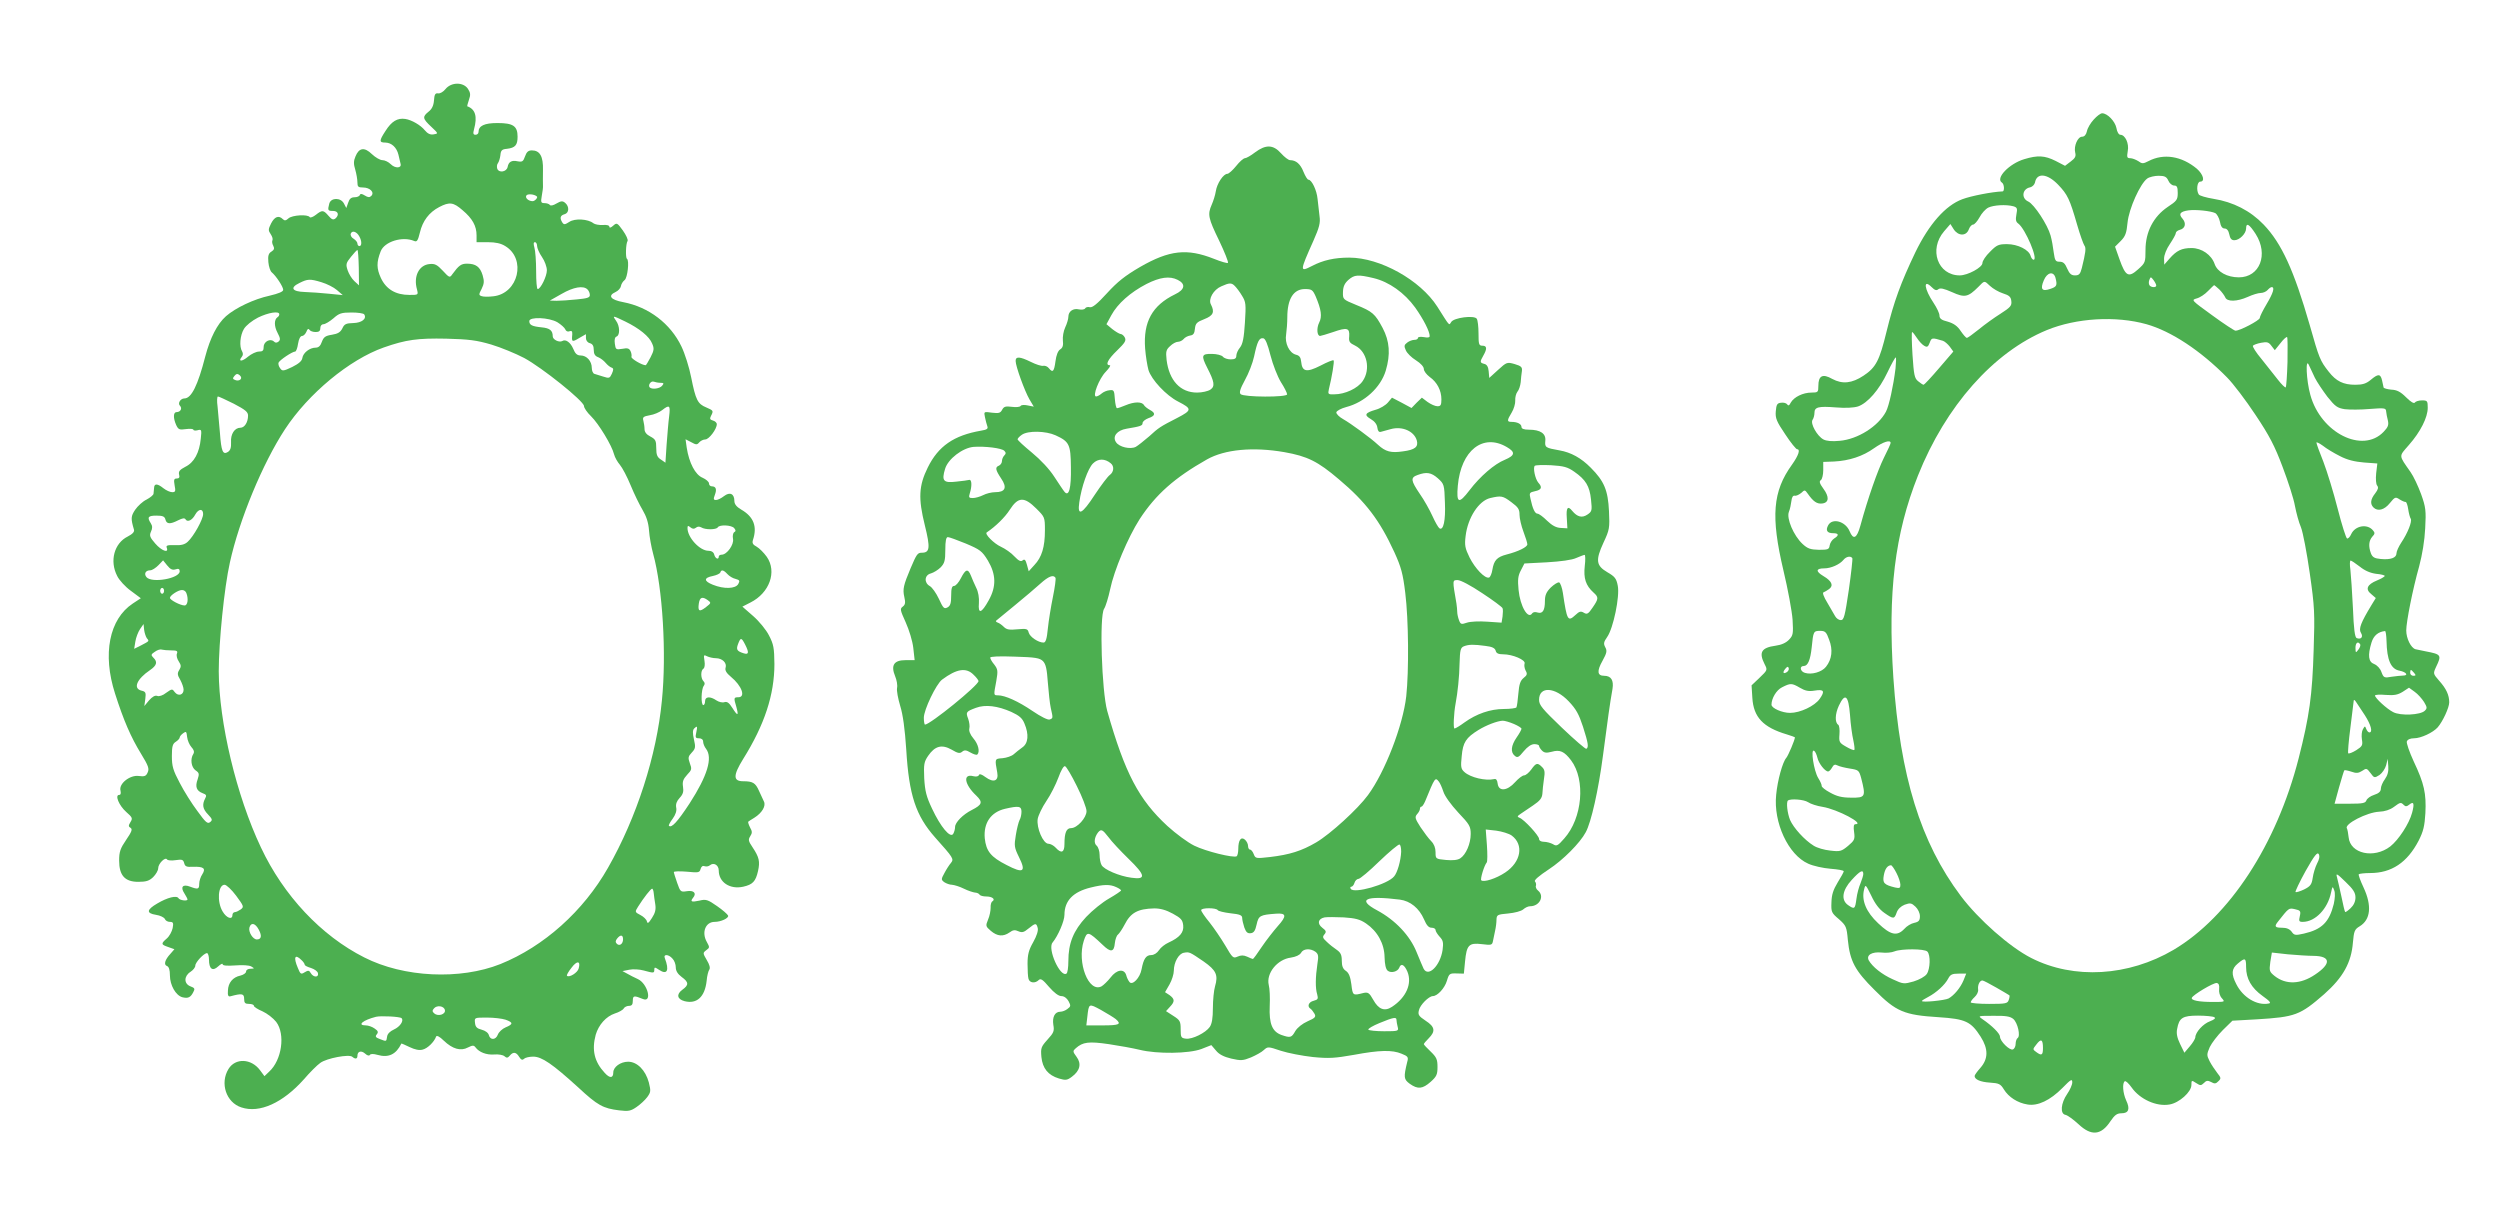 <?xml version="1.0" standalone="no"?>
<!DOCTYPE svg PUBLIC "-//W3C//DTD SVG 20010904//EN"
 "http://www.w3.org/TR/2001/REC-SVG-20010904/DTD/svg10.dtd">
<svg version="1.0" xmlns="http://www.w3.org/2000/svg"
 width="1280pt" height="619pt" viewBox="0 0 1280 619"
 preserveAspectRatio="xMidYMid meet">
<g transform="translate(0,619) scale(0.1,-0.1)"
fill="#4caf50" stroke="none">
<path d="M2281 5734 c-11 -14 -28 -24 -38 -22 -14 2 -19 -5 -21 -36 -2 -27
-11 -45 -28 -58 -32 -26 -31 -35 14 -77 37 -35 37 -35 12 -39 -17 -3 -31 4
-45 21 -21 26 -67 53 -100 58 -40 6 -70 -12 -101 -61 -34 -52 -33 -60 0 -60
31 -1 57 -25 66 -62 4 -18 9 -39 11 -47 6 -23 -28 -24 -50 -2 -12 12 -31 21
-43 21 -12 0 -36 14 -54 31 -38 37 -66 33 -84 -12 -10 -23 -10 -39 -1 -68 6
-21 11 -50 11 -65 0 -22 4 -26 29 -26 35 0 60 -25 42 -43 -9 -9 -17 -8 -33 2
-16 10 -23 10 -26 2 -2 -6 -14 -11 -27 -11 -17 0 -26 -8 -32 -27 l-10 -28 -12
23 c-16 31 -66 31 -75 0 -9 -35 -8 -38 19 -38 27 0 33 -21 12 -39 -11 -8 -19
-5 -35 14 -26 30 -32 31 -65 5 -14 -11 -28 -16 -31 -12 -9 16 -90 11 -109 -6
-13 -12 -20 -13 -29 -4 -21 21 -42 13 -60 -22 -15 -30 -15 -36 -2 -55 8 -12
12 -25 9 -31 -3 -5 -2 -18 4 -28 7 -14 5 -21 -9 -30 -15 -9 -19 -21 -16 -54 2
-23 10 -46 17 -52 22 -18 59 -74 59 -90 0 -9 -23 -19 -70 -30 -79 -17 -174
-62 -223 -105 -45 -40 -81 -111 -106 -206 -38 -148 -71 -215 -107 -215 -20 0
-35 -25 -23 -37 14 -14 3 -33 -17 -33 -17 0 -18 -30 -2 -66 11 -23 16 -26 50
-21 21 3 38 1 38 -3 0 -4 10 -6 21 -3 21 6 22 3 17 -43 -7 -72 -34 -122 -79
-144 -29 -15 -36 -24 -32 -40 4 -14 0 -20 -12 -20 -14 0 -16 -6 -11 -35 6 -30
4 -35 -12 -35 -11 0 -31 9 -45 20 -31 25 -47 25 -48 3 -1 -10 -2 -24 -3 -31 0
-6 -17 -20 -36 -30 -19 -9 -45 -33 -58 -52 -22 -33 -23 -45 -6 -102 3 -11 -7
-22 -32 -35 -69 -34 -94 -125 -54 -202 10 -21 42 -56 70 -76 l51 -38 -41 -27
c-121 -80 -156 -259 -91 -461 44 -138 81 -223 133 -308 38 -62 43 -77 34 -96
-8 -19 -16 -22 -46 -18 -45 6 -103 -40 -93 -75 3 -14 1 -22 -7 -22 -23 0 -1
-54 36 -87 32 -28 34 -33 22 -52 -11 -18 -11 -23 1 -30 10 -7 5 -20 -23 -61
-30 -44 -36 -61 -36 -106 0 -76 29 -109 98 -109 40 0 56 5 76 24 14 14 26 34
26 46 0 23 36 59 45 45 4 -6 23 -7 44 -4 33 5 39 3 44 -15 4 -17 12 -21 44
-19 56 2 68 -8 49 -38 -9 -13 -16 -35 -16 -49 0 -28 -6 -30 -46 -15 -38 15
-52 -1 -30 -34 9 -14 16 -28 16 -31 0 -10 -39 -5 -46 6 -9 16 -57 4 -109 -27
-55 -32 -57 -50 -6 -58 21 -3 41 -13 45 -21 3 -8 14 -15 25 -15 18 0 20 -5 15
-32 -4 -18 -17 -42 -30 -53 -31 -27 -30 -31 8 -44 l31 -11 -20 -23 c-29 -31
-36 -57 -18 -63 10 -4 15 -20 15 -48 0 -50 30 -103 64 -112 29 -7 42 -1 56 27
9 16 7 21 -15 29 -34 13 -34 52 0 74 14 9 25 23 25 32 0 17 44 64 60 64 5 0
10 -15 10 -33 0 -48 18 -62 47 -35 13 12 23 17 23 11 0 -7 22 -9 64 -6 37 3
71 1 82 -5 18 -11 18 -11 -3 -12 -13 0 -23 -6 -23 -14 0 -8 -13 -17 -29 -21
-39 -8 -63 -37 -64 -77 -2 -25 2 -32 13 -29 59 16 70 14 70 -13 0 -21 5 -26
25 -26 14 0 25 -4 25 -10 0 -5 20 -18 44 -28 24 -11 55 -35 70 -54 48 -63 29
-196 -36 -255 l-24 -23 -23 31 c-45 60 -126 63 -161 6 -45 -73 -12 -172 66
-197 93 -31 212 23 320 144 30 35 68 73 84 84 32 24 149 46 164 31 15 -13 26
-11 26 5 0 24 20 29 40 11 11 -10 20 -12 24 -6 4 6 18 6 39 0 56 -16 95 2 122
58 1 1 19 -7 42 -18 27 -13 50 -18 67 -13 25 6 59 39 69 67 3 7 18 0 39 -21
45 -43 87 -55 124 -35 24 12 30 12 39 0 18 -24 55 -39 95 -36 21 2 45 -2 53
-9 11 -10 17 -9 27 3 17 21 33 19 48 -6 10 -16 17 -18 25 -10 6 6 27 11 47 11
44 0 98 -37 231 -158 99 -92 127 -107 209 -117 48 -6 60 -3 89 17 19 13 43 35
55 51 18 25 19 31 8 75 -17 63 -60 106 -106 106 -39 0 -76 -27 -76 -55 0 -30
-18 -31 -44 -2 -53 57 -67 117 -46 195 15 51 53 94 98 109 20 6 41 18 45 25 4
8 17 14 27 14 15 0 20 7 20 26 0 27 6 28 52 9 49 -20 24 79 -26 102 -17 8 -42
20 -55 28 l-24 13 35 7 c19 4 53 2 74 -4 51 -14 54 -14 54 4 0 14 3 14 25 -1
41 -27 53 -3 29 60 -9 22 19 21 39 -2 10 -10 17 -30 17 -45 0 -18 10 -34 30
-49 37 -27 38 -41 3 -66 -31 -23 -26 -48 12 -58 63 -16 104 22 113 104 2 26 9
52 14 58 5 8 1 25 -13 48 -21 36 -21 37 -3 51 18 13 18 15 3 42 -28 49 -7 103
40 103 32 0 73 19 69 32 -3 7 -28 29 -57 49 -47 33 -57 36 -89 28 -42 -9 -50
-6 -33 15 19 23 3 39 -33 33 -31 -5 -33 -3 -49 43 -9 26 -17 51 -17 55 0 4 30
5 66 2 61 -6 66 -5 71 14 4 13 11 18 21 14 8 -3 20 -1 27 5 19 16 45 1 45 -27
0 -60 57 -98 125 -83 49 11 64 27 76 80 11 49 6 71 -28 122 -21 31 -23 39 -12
56 11 17 11 25 -1 46 -7 14 -11 27 -9 29 2 2 16 11 31 20 40 25 61 61 49 84
-5 10 -16 34 -25 54 -18 41 -32 49 -81 49 -52 0 -52 30 0 114 110 176 160 330
160 486 -1 83 -4 101 -28 147 -14 28 -51 73 -81 99 l-55 48 41 21 c98 49 137
158 84 234 -15 21 -38 44 -52 52 -19 10 -24 18 -19 34 23 69 4 119 -60 156
-24 14 -35 28 -35 44 0 37 -23 48 -53 25 -14 -11 -32 -20 -41 -20 -13 0 -14 5
-6 26 11 29 6 44 -16 44 -8 0 -14 7 -14 15 0 8 -15 21 -33 29 -37 15 -69 76
-81 154 l-6 43 29 -15 c25 -14 30 -14 41 -1 7 8 21 15 31 15 19 0 59 53 59 78
0 8 -9 16 -20 19 -15 4 -17 9 -10 23 14 27 13 28 -24 44 -44 18 -54 38 -77
153 -10 52 -33 124 -50 159 -56 117 -167 202 -298 227 -65 12 -81 33 -39 52
13 6 25 19 27 30 2 11 10 24 19 31 15 11 25 101 12 109 -8 5 -6 77 3 91 4 6
-7 30 -24 54 -29 40 -31 41 -50 24 -11 -10 -19 -12 -19 -5 0 7 -13 11 -34 9
-19 -1 -40 3 -48 9 -27 22 -95 26 -123 7 -23 -15 -28 -15 -36 -3 -14 22 -11
36 11 42 24 6 26 39 4 58 -13 11 -21 11 -45 -3 -16 -10 -31 -13 -34 -7 -4 5
-16 9 -27 9 -18 0 -20 4 -14 38 4 20 7 44 6 52 0 8 -1 44 0 78 2 72 -16 102
-57 102 -18 0 -27 -8 -35 -31 -9 -26 -14 -29 -37 -25 -31 7 -47 -2 -52 -29 -5
-25 -44 -32 -53 -9 -3 9 -2 22 3 28 5 6 11 25 13 41 2 25 8 31 33 33 43 5 55
19 55 62 0 55 -23 70 -103 70 -67 0 -97 -14 -97 -46 0 -8 -7 -14 -15 -14 -12
0 -14 6 -8 28 18 66 7 103 -35 118 -1 0 3 15 9 33 9 25 8 36 -5 56 -24 36 -86
35 -115 -1z m468 -550 c6 -5 -10 -24 -22 -24 -21 0 -40 17 -32 29 6 10 41 7
54 -5z m-381 -70 c51 -43 72 -81 72 -129 l0 -35 58 0 c39 0 67 -6 89 -20 109
-66 67 -243 -61 -257 -25 -3 -52 -3 -61 1 -14 5 -14 9 1 37 13 27 14 39 5 70
-13 43 -35 59 -80 59 -30 0 -42 -9 -75 -54 -13 -19 -15 -19 -49 18 -29 31 -41
37 -68 34 -54 -5 -83 -63 -64 -130 7 -28 7 -28 -39 -28 -70 0 -119 29 -146 87
-22 48 -23 80 -1 136 19 50 112 79 172 53 14 -6 19 3 29 44 14 59 47 103 99
130 52 27 72 25 119 -16z m-528 -135 c13 -23 13 -49 0 -49 -5 0 -10 6 -10 13
0 7 -9 18 -20 25 -11 6 -17 18 -14 26 7 18 31 10 44 -15z m910 -49 c0 -10 11
-36 25 -56 14 -20 25 -51 25 -68 0 -30 -32 -96 -47 -96 -5 0 -8 42 -8 92 0 51
-4 105 -9 121 -5 18 -5 27 3 27 6 0 11 -9 11 -20z m-913 -111 l1 -90 -24 22
c-13 12 -28 37 -34 55 -10 30 -9 37 17 69 15 19 30 35 33 35 3 0 6 -41 7 -91z
m-191 -74 c27 -8 63 -26 79 -40 l30 -26 -70 7 c-38 4 -95 8 -125 9 -65 2 -77
22 -27 46 42 21 54 22 113 4z m1362 -37 c7 -7 12 -19 12 -29 0 -13 -14 -17
-67 -22 -38 -4 -84 -7 -103 -7 l-35 1 60 34 c62 36 112 44 133 23z m-1578
-127 c0 -6 -4 -12 -9 -15 -18 -12 -18 -46 0 -80 14 -27 16 -36 5 -45 -9 -7
-16 -7 -23 0 -18 18 -53 1 -53 -27 0 -19 -5 -24 -24 -24 -14 0 -39 -12 -56
-26 -30 -26 -53 -27 -32 -1 7 8 7 18 2 27 -16 25 -11 83 9 116 11 18 41 42 72
58 53 26 109 35 109 17z m435 -1 c14 -22 -13 -43 -56 -44 -37 -1 -46 -5 -56
-27 -10 -20 -23 -28 -54 -33 -33 -5 -42 -12 -51 -36 -7 -21 -17 -30 -32 -30
-30 0 -64 -26 -68 -53 -2 -15 -18 -29 -52 -46 -46 -22 -51 -22 -62 -6 -7 9
-10 22 -8 28 6 14 71 57 85 57 5 0 12 18 15 40 4 25 12 40 21 40 7 0 17 10 22
22 5 14 10 17 15 10 4 -7 18 -12 32 -12 17 0 24 5 24 20 0 12 7 20 16 20 9 0
32 14 51 30 29 26 41 30 93 30 32 0 62 -4 65 -10z m1336 -36 c72 -35 124 -77
138 -113 11 -25 10 -35 -8 -70 -12 -23 -23 -41 -25 -41 -19 0 -76 34 -73 43 2
7 0 20 -5 30 -7 14 -16 16 -42 11 -32 -5 -34 -4 -38 26 -3 21 0 34 9 37 18 7
17 54 -3 81 -19 27 -19 28 47 -4z m-347 -4 c19 -12 37 -28 40 -36 4 -10 13
-14 22 -10 11 4 15 0 14 -17 -4 -38 -1 -40 35 -18 l35 20 0 -20 c0 -12 8 -23
20 -26 14 -4 20 -14 20 -34 0 -21 6 -32 23 -38 12 -5 29 -18 38 -29 9 -11 23
-22 30 -24 11 -4 11 -10 2 -31 -11 -24 -14 -25 -45 -15 -18 6 -39 12 -45 14
-7 2 -13 16 -13 30 0 35 -26 64 -57 64 -18 0 -28 9 -38 34 -14 33 -39 51 -56
40 -16 -9 -49 7 -49 24 0 30 -15 42 -57 46 -49 5 -63 12 -63 32 0 23 101 19
144 -6z m-339 -114 c50 -15 125 -46 169 -69 91 -49 306 -221 306 -246 0 -9 16
-33 36 -52 39 -38 107 -150 118 -195 4 -16 18 -40 30 -54 12 -14 37 -61 55
-105 18 -44 46 -101 61 -126 19 -32 30 -64 33 -105 2 -32 12 -86 21 -119 49
-177 69 -512 45 -751 -27 -283 -129 -599 -276 -857 -126 -222 -328 -403 -551
-493 -206 -82 -495 -69 -697 34 -220 111 -413 316 -529 563 -126 266 -215 642
-216 902 0 148 28 428 57 557 48 219 168 508 282 682 120 183 330 357 506 419
114 40 174 48 320 45 116 -3 155 -8 230 -30z m-1284 -179 c-5 -5 -17 -7 -26
-3 -14 5 -15 9 -5 21 10 12 16 13 27 4 9 -8 10 -16 4 -22z m2151 -17 c17 0 18
-3 8 -15 -12 -15 -51 -20 -63 -9 -11 11 5 35 20 30 8 -3 24 -6 35 -6z m-2185
-107 c59 -31 73 -42 73 -61 0 -34 -18 -62 -39 -62 -30 0 -51 -33 -48 -74 1
-28 -3 -41 -16 -50 -26 -16 -34 2 -41 98 -4 44 -9 105 -12 134 -4 28 -3 52 2
52 4 0 41 -17 81 -37z m2229 -65 c-4 -29 -9 -94 -13 -145 l-6 -92 -23 16 c-19
12 -24 24 -24 59 0 38 -4 45 -30 59 -20 10 -30 23 -30 38 0 12 -3 31 -6 43 -5
18 0 22 33 28 21 3 49 15 63 26 38 30 43 25 36 -32z m-2386 -500 c0 -27 -49
-115 -79 -142 -15 -14 -34 -19 -67 -17 -38 1 -45 -2 -40 -14 11 -29 -27 -15
-59 22 -28 32 -31 41 -22 61 8 17 8 29 -1 43 -20 31 -14 39 29 39 32 0 42 -4
46 -20 6 -24 24 -25 65 -4 22 11 33 13 38 5 10 -17 35 -4 50 25 17 30 40 31
40 2z m2523 -70 c8 7 18 7 27 2 20 -13 77 -13 85 0 9 15 71 12 84 -4 9 -11 9
-16 0 -21 -6 -4 -9 -19 -6 -34 6 -29 -31 -81 -58 -81 -8 0 -15 -4 -15 -10 0
-18 -18 -10 -23 10 -3 13 -14 20 -30 20 -44 0 -107 68 -107 116 0 13 3 14 15
4 11 -9 19 -9 28 -2z m-2664 -213 c15 5 21 2 21 -10 0 -37 -143 -62 -170 -30
-14 17 -5 35 19 35 10 0 28 12 42 26 l24 25 21 -26 c16 -20 27 -25 43 -20z
m2825 -24 c10 -11 28 -22 42 -25 21 -6 23 -9 14 -26 -14 -25 -73 -27 -130 -4
-48 19 -47 36 0 45 19 4 36 12 38 18 5 16 17 13 36 -8z m-2884 -86 c0 -8 -4
-15 -10 -15 -5 0 -10 7 -10 15 0 8 5 15 10 15 6 0 10 -7 10 -15z m114 -11 c12
-30 7 -64 -9 -64 -21 0 -75 28 -75 39 0 12 42 40 61 40 9 1 20 -6 23 -15z
m2670 -37 c18 -13 17 -15 -9 -35 -34 -27 -43 -22 -37 18 5 33 18 37 46 17z
m-2872 -195 c13 -15 13 -14 -31 -37 l-34 -17 6 37 c3 20 14 49 24 64 l18 26 3
-30 c2 -16 9 -36 14 -43z m3063 -32 c21 -41 19 -53 -7 -45 -35 11 -40 19 -29
48 13 34 17 34 36 -3z m-2938 -30 c28 0 34 -3 29 -16 -4 -9 0 -27 9 -40 13
-20 13 -27 3 -44 -11 -17 -10 -26 5 -51 9 -17 17 -39 17 -50 0 -28 -28 -35
-45 -13 -13 18 -14 18 -44 -3 -17 -14 -37 -20 -46 -16 -11 4 -25 -4 -42 -23
l-24 -29 5 37 c4 32 2 37 -20 42 -44 11 -24 59 44 105 35 24 40 42 17 64 -13
13 -12 17 8 30 12 9 28 14 35 11 8 -2 29 -4 49 -4z m2788 -40 c33 0 58 -24 50
-49 -4 -13 4 -27 27 -46 57 -47 77 -105 38 -105 -23 0 -24 -3 -10 -49 13 -47
7 -49 -20 -6 -17 27 -27 34 -41 30 -10 -4 -29 1 -41 9 -32 22 -58 20 -58 -4 0
-11 -4 -20 -9 -20 -13 0 -11 81 2 98 7 9 6 17 -1 24 -15 15 -15 55 -1 64 7 4
9 21 6 40 -5 31 -4 33 13 24 10 -5 31 -10 45 -10z m-100 -380 c-6 -26 -4 -30
14 -30 13 0 21 -7 21 -17 0 -10 7 -27 15 -37 35 -46 7 -138 -84 -279 -63 -96
-93 -128 -106 -115 -3 2 6 19 19 36 15 21 22 41 18 58 -3 17 3 33 18 49 17 18
21 32 17 57 -4 26 1 39 21 61 24 25 25 30 14 59 -10 28 -9 35 10 55 19 20 20
28 11 67 -7 31 -7 48 1 56 16 16 18 12 11 -20z m-2585 -75 c13 -14 16 -25 10
-35 -17 -26 -11 -68 11 -84 19 -13 20 -18 11 -46 -14 -38 -6 -59 25 -71 20 -7
22 -12 13 -28 -16 -31 -12 -53 15 -81 22 -23 24 -29 11 -39 -13 -11 -23 -2
-65 56 -28 37 -69 102 -91 145 -34 64 -40 85 -40 137 0 50 4 63 20 73 11 7 20
17 20 22 0 5 8 15 18 22 15 11 17 9 20 -19 2 -18 12 -41 22 -52z m229 -761
c39 -53 41 -57 24 -70 -10 -7 -24 -14 -30 -14 -7 0 -13 -7 -13 -15 0 -26 -30
-16 -50 18 -30 49 -24 137 10 137 9 0 36 -25 59 -56z m2138 14 c1 -13 5 -39 8
-58 4 -26 0 -44 -17 -70 -17 -27 -23 -31 -26 -17 -2 9 -17 24 -33 32 -29 15
-29 16 -12 43 29 46 65 92 72 92 3 0 7 -10 8 -22z m-2022 -188 c17 -32 13 -50
-10 -50 -20 0 -44 38 -38 61 8 28 30 23 48 -11z m1865 -49 c0 -24 -18 -37 -32
-23 -8 8 -7 16 2 27 17 21 30 19 30 -4z m-1646 -107 c9 -8 16 -19 16 -23 0 -5
15 -12 32 -17 18 -6 34 -17 36 -27 5 -23 -24 -22 -37 1 -8 14 -13 15 -31 4
-19 -12 -22 -10 -35 22 -24 56 -15 74 19 40z m1419 -42 c-5 -22 -49 -49 -60
-38 -3 3 7 21 23 41 28 38 48 36 37 -3z m-685 -214 c4 -21 -34 -34 -54 -17
-11 9 -12 15 -2 26 15 18 52 13 56 -9z m-222 -41 c13 -13 -8 -44 -39 -58 -20
-9 -33 -22 -35 -36 -4 -27 -3 -26 -37 -13 -22 8 -25 13 -16 24 9 11 7 18 -11
30 -12 9 -33 16 -45 16 -47 0 -15 27 52 44 25 6 123 1 131 -7z m533 -8 c39
-14 39 -23 0 -39 -17 -7 -35 -24 -40 -37 -10 -28 -39 -30 -46 -3 -3 12 -18 23
-37 28 -24 6 -32 14 -34 35 -3 27 -3 27 61 27 35 0 78 -5 96 -11z"/>
<path d="M10720 5578 c-16 -17 -32 -44 -35 -60 -4 -18 -13 -28 -25 -28 -22 0
-43 -48 -35 -81 5 -19 0 -29 -23 -46 l-29 -22 -48 25 c-56 28 -92 30 -161 9
-77 -23 -149 -98 -114 -120 12 -7 14 -45 3 -45 -53 -2 -161 -23 -206 -40 -86
-32 -170 -127 -240 -271 -75 -157 -110 -252 -148 -407 -36 -148 -54 -183 -117
-225 -60 -40 -109 -45 -161 -17 -49 28 -71 17 -71 -36 0 -32 -2 -34 -35 -34
-44 0 -90 -23 -106 -51 -8 -16 -13 -18 -19 -9 -4 6 -18 10 -31 8 -20 -2 -24
-9 -27 -44 -3 -35 4 -52 48 -117 28 -43 56 -77 61 -77 18 0 8 -31 -26 -79 -99
-137 -109 -265 -44 -541 23 -96 44 -210 47 -253 4 -71 3 -80 -18 -102 -15 -16
-39 -27 -69 -31 -73 -10 -87 -34 -56 -95 15 -29 15 -30 -26 -69 l-41 -39 4
-64 c6 -99 55 -151 176 -187 23 -7 42 -14 42 -15 0 -13 -34 -93 -44 -105 -19
-21 -45 -115 -52 -189 -15 -142 62 -308 164 -353 26 -12 77 -23 114 -26 38 -3
68 -8 68 -13 0 -4 -14 -30 -31 -57 -23 -38 -31 -63 -32 -102 -2 -49 0 -54 38
-86 37 -33 40 -39 46 -107 11 -108 36 -156 137 -256 110 -111 152 -128 327
-139 139 -9 166 -22 216 -100 40 -63 39 -113 -1 -159 -16 -18 -30 -37 -30 -42
0 -18 30 -31 79 -34 46 -3 54 -7 71 -35 24 -39 70 -69 121 -77 52 -9 116 21
179 85 43 44 50 48 50 28 0 -12 -12 -39 -26 -59 -33 -48 -37 -102 -9 -107 11
-2 41 -24 67 -48 66 -62 116 -57 164 16 21 31 33 40 56 40 37 0 45 22 24 66
-17 37 -21 89 -7 98 5 3 20 -11 35 -32 42 -60 127 -99 194 -87 49 8 112 64
112 100 0 25 1 25 24 10 22 -14 25 -14 40 0 12 13 20 14 37 5 17 -10 25 -9 37
4 15 14 14 18 -6 43 -12 16 -30 42 -39 60 -15 30 -15 35 1 72 10 21 40 60 67
87 l49 48 125 7 c197 12 221 21 345 129 97 86 139 162 147 265 5 58 9 67 34
82 57 34 64 106 20 200 -16 34 -27 64 -24 67 4 3 30 6 58 6 110 0 190 54 248
165 25 49 31 76 35 142 5 100 -6 151 -60 265 -22 48 -38 94 -35 102 4 10 18
16 37 16 35 0 97 29 121 56 26 30 59 101 59 128 0 37 -15 70 -51 110 -32 37
-32 37 -16 72 29 60 26 64 -53 79 -19 4 -43 9 -53 11 -23 7 -47 55 -47 96 0
44 33 211 66 328 16 60 28 132 31 195 5 90 3 108 -21 175 -15 41 -39 92 -54
113 -62 89 -61 78 -9 138 60 68 97 142 97 191 0 35 -2 38 -29 38 -17 0 -33 -5
-37 -11 -4 -7 -21 3 -45 27 -28 28 -47 38 -76 39 -20 2 -38 7 -39 11 -1 5 -5
21 -8 37 -8 34 -20 34 -58 2 -23 -19 -41 -25 -79 -25 -61 0 -98 18 -136 67
-44 56 -49 68 -97 238 -81 281 -144 419 -236 515 -68 71 -156 116 -257 132
-37 6 -71 16 -75 22 -14 20 -9 66 7 66 26 0 16 37 -17 66 -78 65 -170 80 -248
39 -27 -14 -33 -14 -52 0 -13 8 -31 15 -41 15 -17 0 -18 5 -13 36 8 39 -13 84
-38 84 -8 0 -17 15 -20 35 -7 34 -46 75 -73 75 -8 0 -27 -14 -43 -32z m-183
-333 c49 -51 60 -74 98 -206 15 -52 32 -99 37 -106 10 -12 6 -38 -13 -115 -8
-31 -14 -38 -35 -38 -19 0 -28 8 -40 35 -11 26 -20 35 -39 35 -21 0 -24 6 -30
48 -3 26 -10 65 -16 86 -15 55 -84 160 -114 174 -38 17 -31 66 10 73 11 3 21
13 24 24 9 52 63 47 118 -10z m565 20 c6 -14 19 -25 30 -25 14 0 18 -8 18 -38
0 -35 -5 -41 -52 -72 -72 -49 -113 -127 -113 -219 0 -64 -1 -67 -38 -100 -49
-44 -64 -36 -95 51 l-23 65 29 29 c24 24 30 41 35 94 7 72 65 200 101 226 11
8 38 14 58 14 31 0 41 -5 50 -25z m-794 -131 c20 -6 22 -11 16 -42 -5 -27 -3
-38 10 -47 36 -27 103 -185 78 -185 -5 0 -12 9 -15 19 -8 32 -66 61 -121 61
-43 0 -53 -4 -87 -39 -22 -21 -39 -47 -39 -58 0 -22 -75 -63 -116 -63 -113 0
-160 133 -80 226 l32 37 17 -27 c23 -35 64 -36 77 -1 5 14 15 25 22 25 7 0 22
17 33 37 11 21 31 43 45 50 27 13 90 17 128 7z m1034 -35 c9 -5 20 -25 24 -44
4 -24 12 -35 24 -35 11 0 20 -10 24 -30 4 -21 11 -30 26 -30 26 0 60 34 60 60
0 32 16 23 49 -28 67 -105 21 -222 -86 -222 -60 0 -110 28 -124 68 -16 47 -66
82 -118 82 -51 0 -77 -13 -113 -54 l-27 -31 -1 31 c0 18 12 49 30 75 16 24 30
49 30 55 0 7 9 14 20 17 29 7 35 34 14 58 -21 23 -12 36 31 42 38 5 114 -3
137 -14z m-818 -331 c10 -39 7 -46 -26 -57 -43 -15 -53 -2 -34 43 17 42 50 49
60 14z m516 -40 c0 -12 -28 -10 -35 2 -4 6 -4 19 0 28 6 16 8 15 21 -2 8 -11
14 -23 14 -28z m-851 -2 c15 -14 44 -31 66 -38 32 -10 41 -18 43 -40 3 -23 -5
-32 -55 -64 -32 -20 -82 -56 -111 -80 -30 -24 -57 -44 -62 -44 -4 0 -18 16
-31 35 -17 26 -36 39 -66 48 -33 8 -43 16 -43 32 0 11 -14 40 -30 64 -48 71
-55 126 -10 81 16 -16 25 -19 34 -11 10 8 28 4 71 -15 64 -29 81 -26 134 27
33 34 30 33 60 5z m1174 -18 c13 -13 26 -31 30 -40 9 -24 60 -23 116 2 24 11
53 20 66 20 12 0 28 7 35 15 7 8 16 15 21 15 17 0 8 -30 -26 -87 -19 -32 -35
-64 -35 -71 0 -12 -104 -67 -125 -65 -5 0 -59 35 -119 79 -106 77 -108 78 -79
86 16 4 42 21 58 38 16 16 30 30 31 30 2 0 14 -10 27 -22z m-373 -178 c127
-36 277 -135 412 -272 32 -32 97 -118 146 -192 71 -106 99 -160 139 -267 28
-74 57 -163 63 -199 7 -36 20 -85 31 -110 10 -25 30 -130 45 -235 25 -174 26
-206 20 -390 -7 -237 -22 -342 -77 -558 -113 -441 -354 -810 -640 -980 -231
-136 -511 -153 -729 -42 -110 56 -270 197 -361 318 -206 275 -310 611 -345
1117 -29 436 7 736 126 1035 142 356 386 632 660 745 151 62 353 74 510 30z
m-1175 -71 c11 -17 28 -35 38 -40 14 -8 19 -5 27 16 10 27 11 27 68 10 9 -3
25 -17 35 -30 l18 -25 -73 -85 c-40 -47 -76 -85 -79 -85 -4 0 -16 8 -28 18
-19 15 -22 32 -29 135 -4 64 -5 117 -2 117 3 0 14 -14 25 -31z m1897 -122 c-2
-67 -6 -126 -9 -130 -2 -4 -21 14 -41 40 -20 26 -58 74 -84 106 -27 32 -46 62
-43 67 3 4 21 11 42 15 31 6 39 3 53 -16 l17 -22 29 36 c15 20 31 34 34 31 3
-3 3 -60 2 -127z m-2007 -34 c-11 -89 -33 -191 -49 -221 -40 -75 -144 -141
-237 -149 -39 -4 -68 -1 -83 7 -32 17 -68 81 -56 100 6 8 10 25 10 36 0 30 20
35 110 28 49 -4 90 -2 113 5 49 17 108 84 151 175 20 42 39 76 42 76 3 0 2
-26 -1 -57z m2147 -47 c11 -22 40 -65 64 -97 40 -50 51 -58 89 -64 24 -3 82
-3 127 1 77 6 84 5 85 -12 1 -11 5 -32 9 -47 5 -23 1 -34 -22 -58 -108 -113
-322 -5 -375 189 -21 74 -26 197 -7 152 6 -14 20 -43 30 -64z m-2172 -334 c0
-5 -16 -39 -35 -77 -31 -63 -81 -204 -120 -347 -18 -65 -36 -74 -55 -28 -21
51 -89 70 -110 30 -14 -26 -5 -40 26 -40 29 0 31 -11 5 -27 -11 -7 -21 -23
-23 -35 -3 -21 -8 -23 -55 -23 -44 1 -58 6 -84 30 -46 43 -83 131 -70 164 6
14 11 40 13 56 2 19 8 29 17 27 7 -2 22 5 33 14 18 17 19 17 34 -4 28 -40 47
-53 73 -50 36 4 38 34 6 77 -19 26 -22 37 -12 43 6 4 12 27 12 50 l0 43 55 2
c78 4 148 27 205 68 47 33 85 45 85 27z m2300 -67 c38 -20 76 -29 124 -33 l68
-5 -6 -50 c-3 -30 -1 -56 5 -63 8 -10 5 -20 -10 -40 -24 -30 -27 -54 -9 -72
22 -22 56 -13 84 22 26 32 29 33 50 19 13 -8 27 -14 31 -13 4 0 10 -16 13 -37
3 -21 9 -43 13 -49 8 -14 -16 -74 -49 -123 -13 -20 -24 -44 -24 -54 0 -23 -30
-34 -81 -29 -32 3 -42 9 -50 29 -13 36 -11 64 7 85 14 14 14 21 4 32 -29 36
-92 25 -112 -19 -6 -14 -16 -24 -21 -22 -5 1 -27 70 -48 152 -21 83 -54 190
-73 240 -20 49 -36 94 -36 99 0 4 15 -3 33 -16 17 -14 57 -38 87 -53z m-2496
-523 c2 -4 -6 -77 -18 -162 -20 -135 -25 -155 -41 -155 -10 0 -23 9 -29 20 -6
11 -24 42 -40 69 -18 29 -26 51 -20 53 6 2 19 10 29 17 24 18 14 41 -30 67
-40 24 -38 39 6 39 33 0 79 20 98 44 14 17 37 21 45 8z m2598 -43 c26 -21 54
-33 84 -37 24 -2 44 -7 44 -11 0 -3 -18 -14 -40 -23 -51 -21 -61 -45 -29 -70
l23 -20 -22 -36 c-54 -89 -67 -122 -54 -142 13 -21 1 -36 -22 -27 -9 4 -15 46
-19 154 -4 81 -10 169 -13 196 -4 26 -3 47 1 47 4 0 25 -14 47 -31z m-2717
-374 c20 -51 15 -100 -16 -139 -21 -27 -74 -42 -108 -31 -24 7 -29 35 -6 35
21 0 34 30 41 96 8 81 9 84 43 84 26 0 32 -6 46 -45z m2854 -7 c2 -97 22 -144
67 -152 35 -7 47 -25 17 -25 -10 0 -36 -3 -58 -6 -38 -7 -41 -5 -52 24 -6 18
-22 35 -37 41 -30 11 -34 44 -14 110 11 36 34 55 69 59 4 1 7 -22 8 -51z
m-135 -17 c3 -4 -1 -17 -9 -27 -14 -18 -14 -18 -15 9 0 26 13 36 24 18z
m-2935 -142 c-19 -12 -24 -2 -8 17 9 11 14 13 17 4 3 -7 -2 -16 -9 -21z m3211
-4 c10 -12 10 -15 -4 -15 -9 0 -16 7 -16 15 0 8 2 15 4 15 2 0 9 -7 16 -15z
m-3145 -76 c27 -16 45 -20 75 -15 49 8 55 -2 27 -42 -26 -37 -100 -72 -152
-72 -40 0 -95 24 -95 42 0 32 25 75 54 89 43 22 50 22 91 -2z m3196 -73 c16
-27 17 -32 4 -45 -22 -22 -125 -27 -162 -7 -32 16 -93 72 -93 85 0 4 25 6 55
3 43 -3 61 0 87 16 l32 21 29 -21 c16 -11 37 -35 48 -52z m-2939 -66 c3 -47
11 -105 17 -130 5 -24 8 -47 5 -50 -3 -2 -22 5 -42 17 -35 20 -37 24 -34 63 2
24 -1 45 -6 49 -18 11 -17 55 3 98 32 68 49 53 57 -47z m2636 -2 c31 -48 42
-88 23 -88 -5 0 -12 8 -16 18 -6 16 -7 16 -17 -2 -6 -10 -8 -33 -5 -52 5 -30
2 -35 -29 -55 -19 -12 -38 -19 -41 -16 -3 3 2 62 11 131 9 69 16 131 17 138 0
7 5 5 12 -6 7 -10 27 -41 45 -68z m-2803 -217 c6 -29 39 -71 55 -71 5 0 14 9
20 20 8 15 15 18 28 11 9 -5 38 -12 63 -16 45 -7 47 -9 58 -48 25 -97 22 -102
-51 -101 -48 0 -74 7 -108 26 -25 13 -44 29 -43 34 1 5 -7 24 -18 41 -22 36
-40 151 -21 139 6 -3 13 -19 17 -35z m2906 -110 c-12 -16 -21 -38 -21 -49 0
-14 -10 -24 -35 -32 -19 -6 -36 -19 -39 -28 -5 -14 -19 -17 -84 -17 l-79 0 23
84 c13 46 25 85 27 87 2 2 18 -1 36 -7 25 -9 36 -8 55 4 22 15 24 14 43 -11
19 -26 20 -26 46 -10 14 10 29 32 34 50 l8 33 3 -38 c2 -26 -3 -46 -17 -66z
m-2954 -118 c13 -9 47 -20 74 -24 76 -12 221 -89 168 -89 -8 0 -10 -14 -6 -40
5 -37 2 -43 -31 -71 -34 -28 -41 -30 -91 -24 -30 3 -68 14 -85 25 -47 29 -103
91 -121 132 -14 35 -20 90 -11 99 12 11 82 6 103 -8z m3051 -15 c8 -8 15 -8
27 2 23 19 28 7 15 -41 -15 -57 -70 -140 -112 -173 -84 -64 -205 -37 -213 47
-2 20 -6 41 -9 46 -14 22 103 82 165 85 29 1 56 10 75 24 34 25 36 26 52 10z
m-445 -300 c-9 -18 -19 -51 -22 -73 -5 -34 -12 -43 -44 -59 -21 -10 -41 -16
-44 -13 -2 3 21 52 52 108 45 80 60 98 67 86 6 -11 3 -27 -9 -49z m-2153 -48
c11 -21 20 -48 20 -60 0 -17 -4 -19 -27 -14 -57 14 -65 23 -58 62 6 34 19 51
37 52 4 0 17 -18 28 -40z m-170 -5 c0 -8 -7 -29 -14 -47 -8 -18 -18 -54 -21
-80 -7 -53 -10 -55 -43 -32 -37 26 -30 76 19 129 43 47 59 55 59 30z m2520
-120 c0 -21 -9 -40 -25 -55 -14 -13 -26 -22 -28 -19 -2 2 -11 38 -19 79 -9 41
-19 86 -23 100 -6 21 1 17 44 -25 40 -38 51 -56 51 -80z m-2412 -79 c47 -33
51 -32 63 2 6 17 21 32 41 40 28 10 35 9 55 -10 13 -12 23 -33 23 -49 0 -22
-6 -29 -29 -34 -16 -3 -39 -17 -51 -31 -37 -39 -70 -32 -134 29 -61 57 -86
117 -72 172 7 29 8 28 37 -31 19 -41 41 -70 67 -88z m2301 46 c-23 -93 -61
-131 -153 -152 -44 -10 -50 -9 -63 10 -10 13 -25 20 -49 20 -36 0 -41 6 -21
31 56 71 55 71 87 64 28 -6 31 -10 25 -36 -6 -25 -4 -29 15 -29 64 0 128 67
145 150 7 33 8 34 16 12 6 -14 4 -42 -2 -70z m-2081 -244 c17 -17 15 -89 -3
-115 -9 -13 -38 -29 -67 -38 -50 -14 -53 -14 -107 11 -56 25 -104 64 -123 97
-14 27 16 45 66 40 23 -3 52 0 66 6 35 14 153 14 168 -1z m1977 -22 c89 -1 92
-40 8 -96 -74 -50 -149 -53 -207 -7 -27 22 -28 26 -22 72 l8 48 81 -9 c45 -4
105 -8 132 -8z m-345 -57 c0 -60 27 -107 84 -148 38 -27 46 -37 32 -39 -60
-12 -132 31 -166 99 -27 52 -25 79 8 106 37 31 42 29 42 -18z m-1447 -69 c-16
-38 -48 -76 -76 -92 -19 -10 -137 -22 -137 -13 0 2 15 12 33 21 40 21 85 61
102 94 11 21 21 25 53 25 l39 0 -14 -35z m169 -37 c35 -20 65 -38 66 -39 2 -1
1 -12 -3 -23 -6 -19 -14 -21 -101 -21 -52 0 -94 4 -94 8 0 5 9 17 20 27 12 11
20 28 18 39 -3 23 8 46 22 46 5 0 37 -17 72 -37z m1140 -6 c-2 -17 3 -36 14
-48 17 -19 16 -19 -47 -19 -71 0 -111 8 -107 21 5 15 112 79 128 76 10 -2 14
-11 12 -30z m-1054 -154 c23 -20 38 -88 22 -98 -5 -3 -10 -17 -10 -30 0 -12
-6 -25 -14 -28 -16 -7 -66 42 -66 65 0 16 -40 56 -90 90 -24 17 -23 17 56 17
64 1 86 -3 102 -16z m1029 9 c9 -5 1 -12 -22 -21 -34 -12 -75 -56 -75 -83 -1
-7 -13 -28 -28 -45 l-28 -33 -22 45 c-15 31 -20 54 -15 77 10 57 28 68 107 68
39 0 77 -4 83 -8z m-877 -158 c0 -37 -7 -41 -35 -20 -18 13 -18 14 1 38 24 32
34 27 34 -18z"/>
<path d="M6426 5410 c-22 -17 -45 -30 -52 -30 -7 0 -28 -18 -45 -40 -18 -22
-38 -40 -45 -40 -20 0 -53 -49 -59 -89 -3 -20 -13 -51 -21 -69 -22 -50 -18
-69 38 -184 28 -59 49 -111 45 -114 -3 -3 -35 6 -72 21 -137 54 -227 45 -378
-42 -77 -45 -115 -75 -169 -134 -50 -55 -75 -75 -88 -72 -10 3 -21 0 -24 -6
-4 -6 -18 -8 -32 -5 -29 7 -54 -10 -54 -38 0 -11 -7 -35 -16 -54 -9 -19 -14
-49 -12 -68 3 -24 -1 -37 -14 -45 -11 -7 -20 -29 -24 -61 -7 -53 -14 -60 -34
-35 -7 9 -20 14 -29 12 -9 -2 -37 7 -63 20 -57 28 -78 29 -78 5 0 -27 46 -154
71 -197 l22 -37 -30 6 c-17 4 -34 3 -37 -2 -3 -6 -24 -8 -45 -5 -32 4 -41 2
-50 -15 -9 -17 -17 -19 -52 -15 -42 6 -42 6 -36 -23 3 -16 9 -37 12 -46 5 -13
-1 -18 -32 -23 -139 -24 -219 -79 -273 -189 -46 -93 -49 -158 -15 -295 29
-117 26 -141 -16 -141 -21 0 -26 -7 -57 -80 -36 -86 -41 -106 -32 -146 7 -30
5 -40 -8 -50 -15 -11 -13 -18 15 -80 18 -40 35 -96 39 -131 l7 -63 -47 0 c-59
0 -76 -26 -53 -82 8 -19 13 -46 10 -60 -3 -14 5 -55 16 -92 14 -45 24 -118 31
-224 14 -234 49 -338 148 -450 93 -104 97 -110 81 -130 -8 -9 -23 -32 -33 -51
-18 -33 -18 -35 -1 -48 11 -7 28 -13 39 -13 12 -1 39 -9 61 -20 22 -11 48 -19
57 -20 9 0 20 -5 23 -10 3 -6 19 -10 35 -10 30 0 48 -14 31 -25 -6 -3 -10 -18
-9 -33 0 -15 -5 -42 -13 -60 -13 -32 -13 -35 14 -58 33 -28 63 -31 96 -8 17
13 28 14 45 6 19 -8 28 -6 52 14 36 29 40 29 47 3 4 -13 -5 -41 -23 -73 -23
-40 -29 -64 -29 -111 0 -33 2 -68 5 -77 6 -21 34 -24 52 -6 10 10 21 3 53 -35
26 -30 49 -47 63 -47 14 0 28 -10 37 -26 12 -23 12 -27 -6 -40 -10 -8 -26 -14
-36 -14 -28 0 -42 -27 -36 -67 6 -32 2 -41 -30 -76 -33 -37 -35 -43 -31 -89 6
-58 34 -93 90 -110 34 -10 42 -9 66 9 42 31 50 67 24 102 -20 27 -20 30 -4 44
36 32 66 36 169 21 54 -8 125 -21 158 -29 89 -22 252 -20 316 4 l51 20 24 -28
c15 -19 40 -32 78 -41 49 -11 59 -11 101 6 25 11 55 27 66 38 20 18 22 18 87
-4 37 -12 110 -26 164 -32 83 -8 112 -6 209 11 134 25 197 26 245 6 33 -13 36
-18 29 -42 -19 -79 -18 -89 13 -112 41 -29 65 -27 107 10 30 27 35 37 35 76 0
39 -5 50 -35 79 -19 18 -35 35 -35 38 0 3 11 16 25 30 36 36 32 59 -16 90 -36
24 -40 31 -34 54 6 27 50 71 71 72 24 0 61 41 72 78 11 37 14 39 49 38 l38 -1
6 62 c8 85 20 97 86 89 49 -6 53 -5 57 16 3 13 8 37 11 53 4 17 7 42 7 56 1
25 4 27 60 32 33 3 67 12 77 21 10 9 25 16 35 16 49 0 75 52 41 80 -9 7 -14
19 -11 25 2 7 0 17 -5 22 -6 6 21 29 71 62 72 47 160 135 189 190 28 51 65
216 88 391 25 189 35 265 49 343 7 44 -7 67 -43 67 -35 0 -38 24 -8 77 22 40
24 51 14 69 -10 19 -8 27 10 53 31 44 65 207 54 262 -7 37 -15 47 -53 69 -58
34 -62 61 -20 152 31 66 32 75 28 161 -5 107 -25 154 -93 222 -49 50 -102 79
-160 89 -73 13 -76 15 -73 49 4 37 -25 57 -84 57 -26 0 -38 5 -38 14 0 15 -21
26 -51 26 -24 0 -24 7 1 48 11 18 19 46 18 61 -1 16 4 36 11 45 8 9 15 31 17
49 1 18 4 43 6 56 3 21 -3 27 -37 37 -39 11 -41 10 -85 -30 l-45 -41 -3 34
c-2 23 -9 35 -23 38 -22 6 -23 10 -4 43 20 35 18 50 -5 50 -18 0 -20 7 -20 63
0 34 -4 68 -9 75 -12 19 -118 6 -131 -17 -12 -18 -5 -25 -71 79 -87 136 -293
251 -451 251 -75 0 -134 -13 -191 -43 -63 -32 -63 -29 8 130 30 68 36 91 31
125 -3 23 -7 63 -10 88 -4 45 -30 99 -47 99 -5 0 -16 18 -25 40 -16 41 -39 60
-69 60 -8 0 -29 16 -46 35 -40 45 -78 46 -133 5z m607 -644 c79 -19 158 -75
213 -151 43 -61 74 -122 74 -146 0 -7 -10 -9 -30 -5 -17 3 -30 1 -30 -4 0 -6
-8 -10 -18 -10 -10 0 -27 -6 -37 -14 -16 -12 -17 -18 -7 -40 6 -14 29 -37 52
-51 24 -15 40 -33 40 -44 0 -11 14 -29 30 -41 38 -27 60 -69 60 -115 0 -29 -4
-35 -20 -35 -12 0 -34 10 -51 22 l-29 22 -27 -26 -26 -27 -50 27 -50 26 -21
-25 c-12 -14 -40 -31 -63 -37 -55 -16 -60 -27 -24 -48 19 -11 31 -27 33 -43 2
-17 8 -25 18 -22 8 2 31 8 51 14 58 16 119 -10 133 -58 9 -33 -9 -48 -71 -56
-61 -9 -89 -2 -128 34 -35 33 -139 109 -178 131 -20 11 -36 27 -35 35 2 8 25
20 51 27 93 24 176 100 202 186 25 84 20 151 -16 219 -39 73 -52 84 -136 118
-68 28 -68 28 -67 67 1 28 9 44 28 61 31 27 49 28 129 9z m-1003 -9 c42 -21
37 -50 -14 -74 -117 -57 -163 -141 -153 -277 3 -39 11 -88 17 -110 15 -50 91
-131 152 -162 72 -37 72 -44 -5 -84 -88 -45 -95 -50 -143 -94 -27 -23 -58 -48
-69 -54 -28 -14 -85 -1 -101 24 -20 29 5 61 54 69 71 12 82 15 82 29 0 8 14
19 30 25 36 12 38 26 8 42 -13 7 -27 18 -31 25 -10 18 -49 18 -94 -1 -19 -8
-39 -15 -44 -15 -4 0 -9 21 -11 48 -3 43 -5 47 -27 44 -14 -1 -32 -9 -41 -17
-9 -8 -22 -15 -28 -15 -20 0 15 91 49 126 18 19 28 34 21 34 -25 0 -10 30 38
76 40 39 47 50 39 66 -5 10 -15 18 -22 18 -7 1 -25 12 -42 25 l-30 25 25 46
c32 59 97 117 180 160 69 35 119 42 160 21z m293 -32 c8 -8 25 -30 36 -49 20
-32 21 -43 15 -138 -5 -78 -11 -109 -25 -127 -11 -13 -19 -32 -19 -42 0 -14
-7 -19 -29 -19 -16 0 -34 6 -40 14 -6 7 -31 14 -56 14 -53 1 -56 -8 -24 -71
37 -72 41 -95 16 -112 -12 -8 -42 -15 -68 -15 -86 0 -143 62 -156 167 -5 44
-2 53 18 71 12 12 30 22 40 22 9 0 22 6 29 14 6 8 21 16 33 18 17 2 23 11 25
35 3 27 9 34 48 49 46 18 54 36 34 75 -15 27 13 76 53 93 42 19 53 19 70 1z
m413 -52 c29 -68 34 -104 18 -135 -14 -28 -11 -68 5 -68 4 0 34 9 67 20 71 25
85 21 82 -22 -3 -28 2 -34 31 -48 60 -30 80 -120 38 -181 -25 -37 -90 -68
-146 -68 -31 -1 -33 1 -27 27 15 60 29 143 24 147 -3 3 -33 -9 -67 -27 -71
-36 -94 -32 -99 20 -2 22 -9 32 -27 36 -34 9 -58 59 -50 104 3 21 6 60 6 87 0
95 32 145 90 145 35 0 40 -4 55 -37z m-231 -303 c12 -47 36 -108 53 -136 18
-28 32 -56 32 -63 0 -16 -222 -15 -238 1 -8 8 -3 26 22 72 19 34 40 88 47 121
16 76 26 97 47 93 11 -2 22 -29 37 -88z m-1100 -409 c70 -32 77 -47 78 -163 2
-108 -10 -152 -32 -127 -7 8 -30 43 -53 78 -25 39 -70 87 -115 124 -40 33 -73
63 -73 68 0 4 10 15 22 23 31 22 123 20 173 -3z m2310 -60 c45 -26 42 -43 -10
-65 -53 -21 -127 -85 -181 -156 -55 -72 -68 -68 -60 23 16 181 129 270 251
198z m-2573 -19 c9 -9 9 -15 0 -24 -7 -7 -12 -20 -12 -29 0 -9 -7 -19 -15 -23
-21 -8 -19 -21 11 -66 32 -47 21 -70 -31 -70 -18 0 -46 -7 -61 -15 -16 -8 -40
-15 -53 -15 -20 0 -22 3 -16 23 12 37 11 72 -2 70 -7 -2 -37 -6 -67 -9 -66 -8
-76 4 -57 66 15 50 89 107 146 112 58 4 143 -6 157 -20z m1434 -7 c118 -21
171 -47 279 -139 138 -116 209 -210 284 -373 35 -77 44 -110 56 -209 17 -137
19 -398 5 -529 -17 -150 -109 -388 -196 -506 -52 -71 -192 -199 -265 -242 -75
-44 -136 -63 -237 -75 -72 -8 -74 -8 -83 15 -5 13 -13 23 -19 23 -5 0 -10 8
-10 19 0 10 -7 24 -16 32 -20 17 -34 -2 -34 -48 0 -17 -4 -34 -8 -37 -16 -10
-158 25 -217 54 -33 16 -94 61 -138 101 -146 135 -217 269 -308 589 -28 102
-41 485 -16 523 8 12 22 58 31 100 20 97 91 265 151 359 83 127 179 212 345
306 91 51 235 65 396 37z m-889 -57 c19 -15 16 -45 -5 -60 -10 -7 -44 -52 -76
-100 -66 -102 -91 -114 -80 -40 11 80 44 173 70 199 26 26 61 26 91 1z m2373
-43 c59 -41 79 -74 86 -143 6 -56 5 -61 -19 -77 -27 -18 -51 -12 -77 19 -23
29 -32 17 -28 -36 l3 -53 -34 2 c-23 1 -44 12 -70 37 -20 20 -42 36 -49 36
-13 0 -25 25 -36 77 -7 29 -5 32 23 38 34 7 39 20 17 44 -16 19 -28 76 -18 86
4 4 42 5 84 3 64 -4 84 -9 118 -33z m-698 -34 c32 -29 33 -32 36 -124 4 -93
-8 -145 -28 -132 -6 4 -22 32 -36 63 -14 31 -43 83 -65 114 -46 68 -48 83 -11
96 46 17 70 13 104 -17z m376 -122 c35 -26 42 -36 42 -65 0 -18 9 -57 20 -86
11 -29 20 -58 20 -65 0 -14 -47 -37 -106 -52 -50 -13 -65 -30 -73 -78 -3 -20
-11 -38 -17 -40 -21 -7 -72 47 -100 103 -23 47 -26 62 -20 110 11 93 67 180
126 194 56 13 64 12 108 -21z m-2432 -33 c43 -43 44 -44 44 -111 0 -86 -16
-138 -54 -178 l-29 -32 -9 33 c-7 26 -12 31 -22 23 -9 -8 -20 -3 -42 20 -16
18 -48 40 -70 50 -35 16 -84 65 -72 73 46 31 93 77 118 116 43 67 74 68 136 6z
m-361 -179 c73 -31 83 -38 113 -87 42 -71 44 -133 4 -204 -37 -67 -55 -72 -50
-14 2 27 -3 58 -14 79 -9 19 -21 46 -27 62 -15 37 -27 34 -51 -13 -11 -22 -27
-40 -35 -40 -11 0 -15 -12 -15 -50 0 -38 -4 -52 -19 -60 -17 -9 -22 -4 -44 44
-14 30 -35 59 -46 65 -31 17 -28 57 5 65 14 4 37 18 50 31 20 21 24 34 24 90
0 46 4 65 13 65 7 0 48 -15 92 -33z m3169 -115 c-7 -63 5 -100 45 -136 27 -24
26 -32 -5 -77 -22 -33 -29 -36 -45 -26 -15 9 -23 7 -43 -12 -39 -36 -43 -28
-64 113 -4 27 -13 51 -19 54 -7 2 -26 -10 -43 -26 -23 -23 -30 -40 -30 -69 0
-49 -12 -67 -38 -59 -11 4 -23 2 -27 -4 -21 -34 -62 36 -70 120 -5 52 -3 72
12 100 l18 35 115 6 c70 4 129 12 150 22 19 8 39 16 43 16 4 1 5 -25 1 -57z
m-2710 -60 c3 -5 -3 -49 -13 -98 -10 -49 -22 -122 -26 -162 -5 -53 -11 -72
-22 -72 -27 0 -70 29 -76 51 -5 20 -11 21 -58 17 -40 -4 -55 -2 -69 12 -10 10
-24 20 -31 22 -8 3 -12 7 -9 10 3 2 46 38 95 78 50 41 109 91 132 112 41 37
66 47 77 30z m2185 -79 c55 -36 102 -71 104 -77 3 -6 2 -25 0 -43 l-5 -31 -73
5 c-42 3 -86 1 -104 -5 -29 -10 -33 -9 -41 13 -5 13 -9 32 -9 42 0 10 -2 29
-4 43 -21 121 -21 120 6 120 15 0 68 -28 126 -67z m16 -270 c35 -4 49 -11 53
-25 3 -13 14 -18 38 -18 49 0 116 -29 110 -47 -3 -8 -1 -24 5 -36 10 -17 8
-24 -10 -38 -17 -14 -23 -32 -27 -80 -3 -35 -7 -66 -10 -71 -3 -4 -32 -8 -64
-8 -70 0 -141 -25 -202 -69 -23 -17 -46 -31 -51 -31 -7 0 -4 77 6 130 10 53
19 136 20 204 2 68 5 80 22 87 26 10 51 10 110 2z m-2265 -78 c15 -16 20 -40
25 -110 4 -49 10 -108 15 -130 12 -53 12 -52 -6 -59 -9 -3 -44 14 -88 44 -72
49 -140 80 -177 80 -22 0 -22 -1 -8 73 9 52 8 60 -10 84 -12 14 -21 30 -21 36
0 6 47 8 125 5 108 -3 128 -7 145 -23z m-355 -70 c14 -13 25 -28 25 -32 0 -22
-248 -223 -274 -223 -3 0 -6 16 -6 35 0 41 63 172 93 195 75 56 124 64 162 25z
m3047 -136 c38 -40 52 -66 73 -130 27 -85 30 -105 17 -113 -4 -2 -60 46 -125
108 -101 97 -117 116 -117 143 0 71 82 66 152 -8z m-2854 -54 c41 -19 56 -32
67 -59 24 -56 20 -102 -11 -123 -14 -10 -34 -26 -44 -35 -10 -9 -36 -18 -57
-20 -41 -3 -40 -2 -27 -74 8 -43 -19 -53 -60 -23 -20 15 -31 18 -34 11 -2 -7
-13 -10 -29 -6 -54 14 -46 -42 16 -100 34 -33 30 -46 -23 -73 -46 -23 -86 -64
-86 -87 0 -12 -5 -28 -10 -36 -15 -22 -64 36 -108 130 -29 61 -36 89 -40 155
-3 72 -1 84 20 115 35 51 70 60 120 32 32 -19 42 -21 54 -11 12 10 21 9 43 -4
16 -9 31 -14 35 -10 14 14 5 53 -20 82 -17 20 -24 39 -21 51 3 11 0 33 -6 50
-13 34 -11 37 40 56 48 18 111 10 181 -21z m2574 -62 c21 -9 38 -20 38 -24 0
-5 -11 -25 -25 -45 -29 -42 -32 -76 -9 -94 13 -11 20 -8 45 23 20 24 39 37 55
37 13 0 24 -4 24 -9 0 -5 7 -16 15 -24 12 -12 23 -13 50 -6 42 12 64 2 99 -44
75 -100 58 -296 -35 -400 -33 -38 -40 -41 -58 -29 -11 6 -32 12 -46 12 -15 0
-25 6 -25 15 0 16 -76 99 -100 108 -13 5 -12 8 4 19 10 7 40 27 65 44 36 24
46 38 48 60 1 16 4 50 8 75 6 36 4 49 -10 62 -23 23 -30 22 -55 -13 -12 -16
-28 -30 -37 -30 -8 0 -29 -16 -46 -35 -40 -45 -84 -49 -89 -7 -2 18 -8 26 -18
23 -44 -10 -121 8 -152 36 -18 16 -20 26 -14 82 6 70 22 94 85 133 40 25 98
47 125 48 11 0 37 -8 58 -17z m-2238 -319 c27 -54 49 -111 49 -127 0 -34 -48
-87 -79 -87 -24 0 -34 -23 -34 -82 0 -43 -16 -50 -45 -18 -10 11 -27 20 -37
20 -27 0 -62 81 -55 127 3 18 23 60 44 91 22 32 49 86 62 121 13 36 27 61 34
58 7 -2 34 -48 61 -103z m1853 24 c6 -7 16 -30 23 -51 7 -23 39 -67 76 -107
58 -61 64 -71 64 -110 0 -49 -24 -106 -54 -125 -14 -9 -39 -11 -73 -8 -53 5
-53 6 -53 40 0 22 -8 42 -22 56 -13 13 -37 45 -55 72 -28 44 -30 51 -18 66 8
8 15 21 15 27 0 7 3 12 8 12 4 0 12 12 19 28 50 122 51 124 70 100z m-2137
-154 c0 -14 -4 -33 -10 -43 -5 -10 -14 -45 -19 -77 -9 -54 -8 -63 16 -112 38
-76 23 -86 -63 -41 -81 41 -105 71 -112 137 -7 78 31 134 104 151 70 16 84 14
84 -15z m446 -131 c15 -21 61 -70 102 -110 88 -85 91 -108 15 -97 -62 8 -141
42 -153 65 -6 10 -10 33 -10 52 0 19 -7 40 -15 47 -16 13 -12 43 7 68 16 19
23 15 54 -25z m2064 9 c63 -47 48 -135 -33 -189 -46 -31 -111 -52 -123 -40 -6
6 15 76 28 91 4 5 4 45 1 89 l-6 80 54 -6 c29 -4 65 -15 79 -25z m-566 -83
c-2 -46 -19 -106 -36 -126 -33 -41 -206 -90 -222 -64 -4 6 -3 11 3 11 5 0 13
9 16 20 3 11 13 20 20 20 8 0 56 40 107 90 51 49 98 88 103 86 6 -1 9 -18 9
-37z m-1459 -181 c14 -6 25 -14 25 -17 0 -3 -28 -22 -61 -41 -34 -19 -87 -62
-118 -95 -65 -70 -91 -134 -91 -226 0 -32 -4 -61 -10 -64 -32 -20 -98 127 -71
159 28 34 61 110 61 142 0 72 44 118 135 140 65 16 98 17 130 2z m1452 -64
c54 -7 99 -44 124 -101 13 -31 24 -43 39 -43 11 0 20 -5 20 -12 0 -6 10 -22
21 -34 18 -19 20 -30 15 -68 -12 -80 -73 -141 -97 -96 -4 8 -20 46 -36 85 -34
85 -109 164 -202 214 -105 56 -60 77 116 55z m-1162 -72 c42 -23 50 -32 53
-60 4 -36 -18 -62 -75 -88 -18 -8 -40 -25 -49 -39 -10 -15 -26 -25 -40 -25
-26 0 -39 -19 -49 -72 -8 -45 -47 -85 -62 -66 -6 7 -14 23 -17 36 -11 34 -49
28 -80 -13 -15 -19 -36 -39 -46 -45 -66 -35 -127 122 -91 233 17 51 22 50 97
-21 41 -40 58 -37 62 9 2 19 9 39 16 44 7 6 22 28 34 51 31 61 67 81 152 83
31 0 60 -8 95 -27z m230 18 c3 -5 32 -12 65 -16 48 -5 60 -10 60 -24 0 -9 5
-31 11 -49 9 -24 16 -31 33 -29 16 2 23 13 30 45 10 45 17 49 100 55 53 4 55
-12 8 -64 -21 -24 -58 -71 -81 -105 -23 -35 -44 -63 -46 -63 -2 0 -16 5 -30
12 -18 8 -31 8 -49 0 -22 -10 -26 -6 -62 56 -22 37 -58 90 -81 119 -24 29 -43
57 -43 63 0 13 77 13 85 0z m759 -68 c59 -40 94 -104 95 -173 1 -36 6 -61 16
-69 17 -14 51 -5 59 15 9 25 26 17 42 -20 25 -61 -6 -132 -79 -180 -38 -25
-69 -13 -96 36 -20 36 -27 40 -50 35 -55 -14 -55 -14 -62 44 -5 39 -13 59 -28
69 -15 10 -21 24 -21 52 0 30 -6 42 -26 56 -15 10 -38 28 -51 41 -21 19 -23
25 -12 38 11 13 9 19 -11 34 -27 21 -22 46 12 53 13 2 57 2 98 0 60 -4 83 -10
114 -31z m-259 -145 c15 -12 17 -21 10 -63 -10 -67 -11 -124 -1 -155 6 -23 4
-27 -18 -33 -26 -6 -35 -29 -16 -41 5 -3 14 -15 20 -25 9 -16 4 -22 -35 -39
-27 -12 -52 -32 -63 -50 -19 -34 -25 -36 -71 -20 -47 17 -64 57 -60 148 2 42
0 90 -5 108 -14 59 43 131 113 140 26 4 45 13 52 24 11 22 47 25 74 6z m-572
-50 c64 -45 75 -69 58 -127 -6 -20 -11 -71 -11 -111 0 -52 -5 -81 -16 -97 -21
-30 -89 -64 -122 -60 -25 3 -27 7 -27 48 0 40 -3 47 -38 69 l-37 24 20 22 c26
27 25 40 -2 60 l-23 15 23 40 c12 21 22 53 22 70 0 43 25 88 52 92 28 5 29 4
101 -45z m-450 -295 c30 -26 19 -32 -67 -32 l-84 0 5 43 c8 71 7 70 70 36 32
-18 66 -39 76 -47z m1437 -4 c0 -7 3 -23 6 -35 6 -22 4 -23 -69 -23 -42 0 -78
4 -81 8 -3 5 23 20 57 34 73 30 87 32 87 16z"/>
</g>
</svg>
